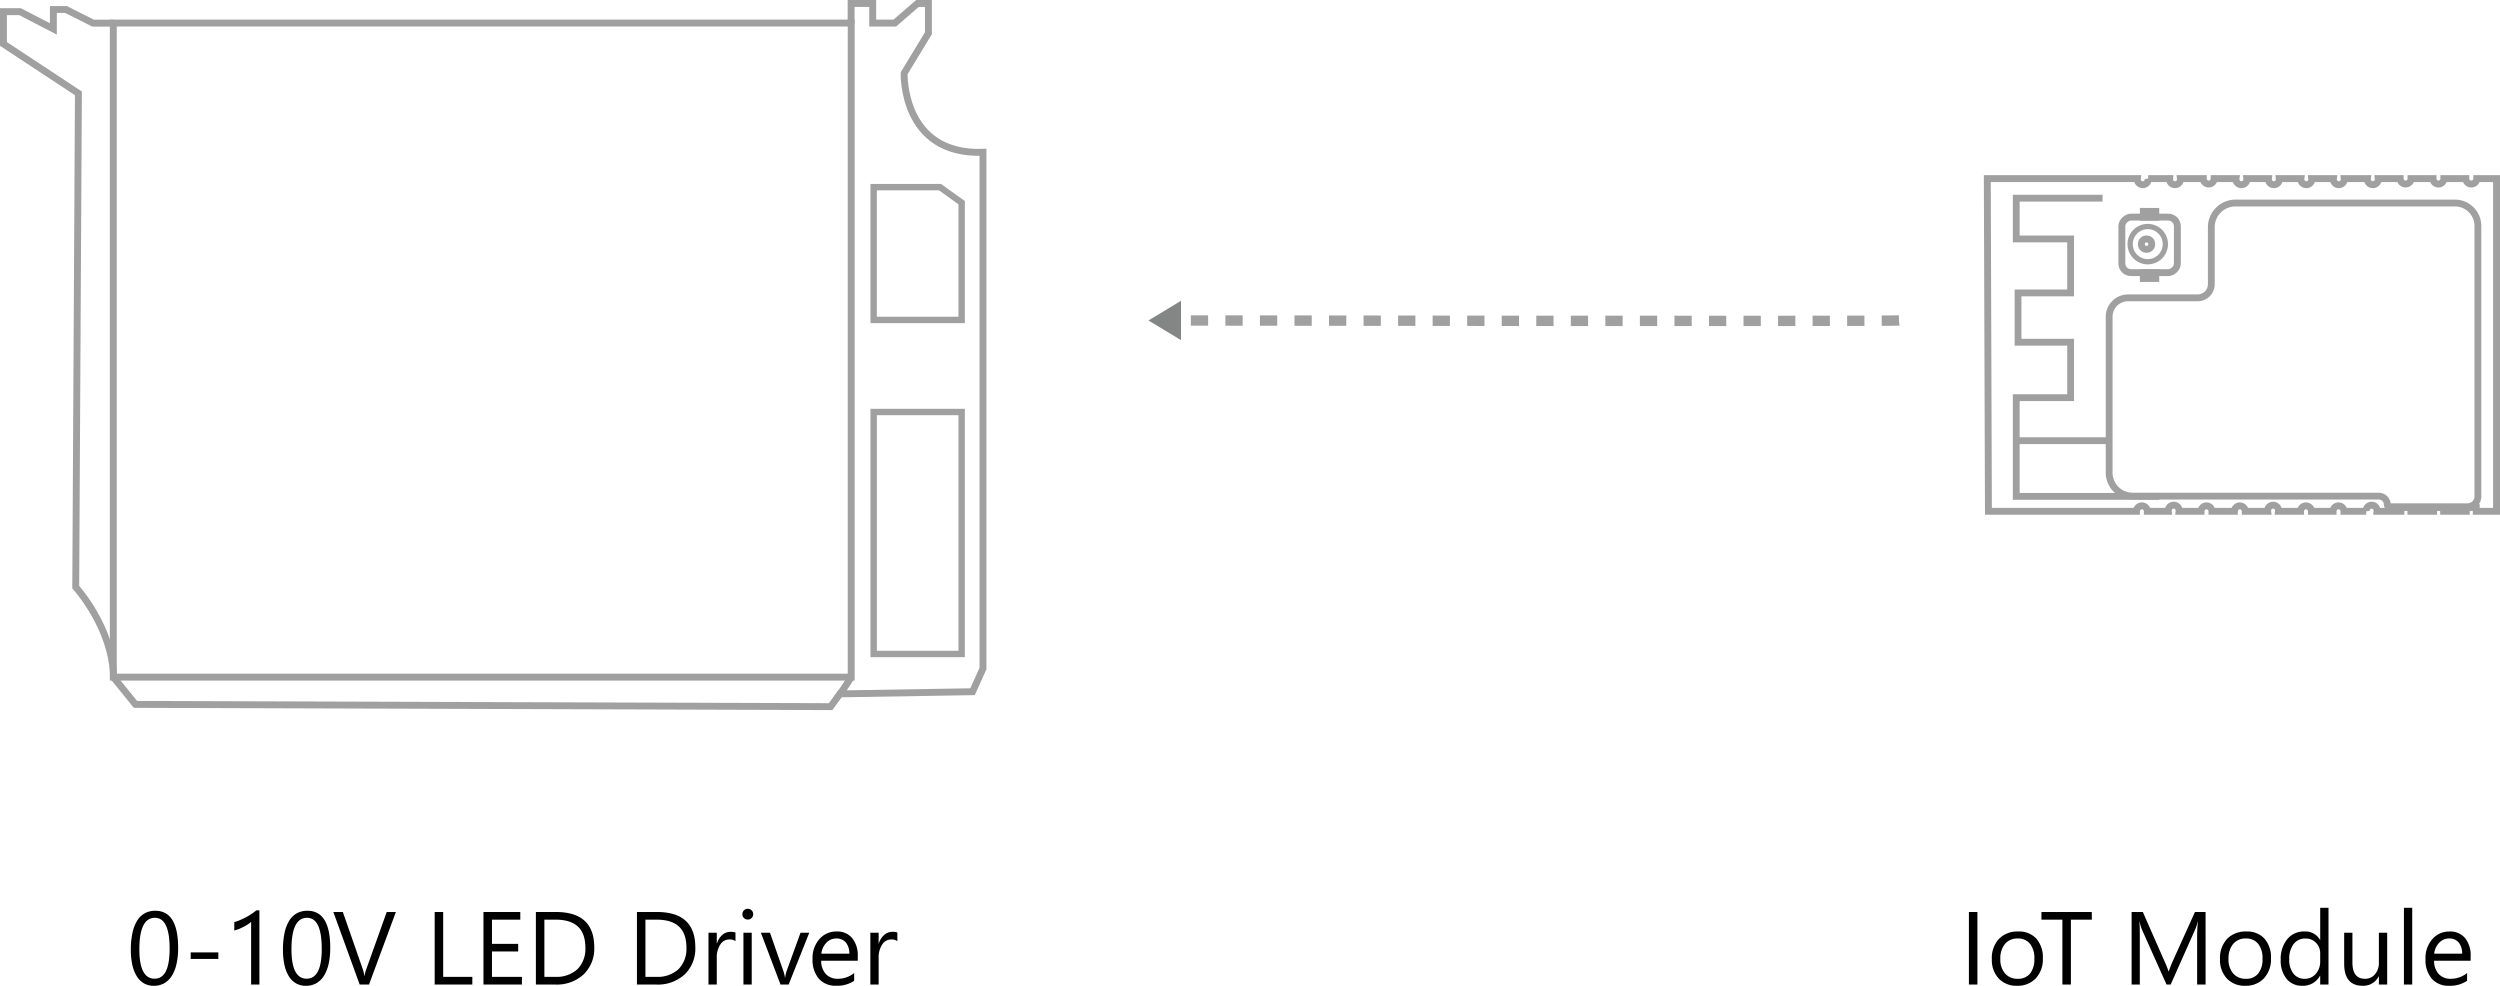 <svg xmlns="http://www.w3.org/2000/svg" width="289.5" height="114.156" viewBox="0 0 289.5 114.156">
  <g id="LUMOS_3" data-name="LUMOS 3" transform="translate(-64.6 -69.43)">
    <path id="Path_591" data-name="Path 591" d="M5.977-4.236a8.254,8.254,0,0,1-.19,1.869A4.355,4.355,0,0,1,5.235-.993a2.479,2.479,0,0,1-.885.85,2.422,2.422,0,0,1-1.192.29A2.262,2.262,0,0,1,2.03-.132,2.364,2.364,0,0,1,1.2-.943,4.113,4.113,0,0,1,.68-2.253,8.1,8.1,0,0,1,.5-4.031,9.166,9.166,0,0,1,.688-5.977,4.45,4.45,0,0,1,1.23-7.392a2.412,2.412,0,0,1,.888-.861,2.492,2.492,0,0,1,1.216-.29Q5.977-8.543,5.977-4.236Zm-.984.094q0-3.586-1.705-3.586-1.8,0-1.8,3.65,0,3.4,1.764,3.4Q4.992-.674,4.992-4.143Zm5.64,1.178h-3.2v-.756h3.2ZM15.39,0h-.961V-7.26A2.224,2.224,0,0,1,14.1-7a5.3,5.3,0,0,1-.48.284q-.267.141-.562.264a4.088,4.088,0,0,1-.577.193v-.973a5.586,5.586,0,0,0,.671-.237q.354-.149.7-.334t.647-.387a5.14,5.14,0,0,0,.527-.4h.363Zm8.2-4.236a8.254,8.254,0,0,1-.19,1.869,4.355,4.355,0,0,1-.551,1.374,2.479,2.479,0,0,1-.885.85,2.422,2.422,0,0,1-1.192.29,2.262,2.262,0,0,1-1.128-.278,2.364,2.364,0,0,1-.835-.812,4.113,4.113,0,0,1-.516-1.31,8.1,8.1,0,0,1-.176-1.778A9.166,9.166,0,0,1,18.3-5.977a4.45,4.45,0,0,1,.542-1.415,2.412,2.412,0,0,1,.888-.861,2.492,2.492,0,0,1,1.216-.29Q23.593-8.543,23.593-4.236Zm-.984.094q0-3.586-1.705-3.586-1.8,0-1.8,3.65,0,3.4,1.764,3.4Q22.609-.674,22.609-4.143ZM31.193-8.4,28.081,0H27L23.951-8.4h1.1L27.372-1.74a3.956,3.956,0,0,1,.17.744h.023a3.65,3.65,0,0,1,.193-.756L30.132-8.4ZM40.046,0H35.687V-8.4h.984V-.891h3.375Zm5.742,0H41.335V-8.4H45.6v.891H42.32v2.795h3.035v.885H42.32V-.891h3.469Zm1.617,0V-8.4h2.32q4.441,0,4.441,4.1a4.127,4.127,0,0,1-1.233,3.126A4.575,4.575,0,0,1,49.632,0Zm.984-7.512V-.891h1.254a3.559,3.559,0,0,0,2.572-.885,3.317,3.317,0,0,0,.92-2.508q0-3.229-3.434-3.229ZM59.107,0V-8.4h2.32q4.441,0,4.441,4.1a4.127,4.127,0,0,1-1.233,3.126A4.575,4.575,0,0,1,61.333,0Zm.984-7.512V-.891h1.254a3.559,3.559,0,0,0,2.572-.885,3.317,3.317,0,0,0,.92-2.508q0-3.229-3.434-3.229Zm10.43,2.484a1.175,1.175,0,0,0-.727-.193,1.226,1.226,0,0,0-1.028.58,2.682,2.682,0,0,0-.413,1.582V0h-.961V-6h.961v1.236h.023A2.1,2.1,0,0,1,69-5.751a1.43,1.43,0,0,1,.943-.354,1.569,1.569,0,0,1,.574.082Zm1.415-2.5A.609.609,0,0,1,71.5-7.7a.593.593,0,0,1-.182-.445.6.6,0,0,1,.182-.448.6.6,0,0,1,.439-.179.621.621,0,0,1,.448.179.6.6,0,0,1,.185.448.594.594,0,0,1-.185.439A.615.615,0,0,1,71.936-7.523ZM72.4,0h-.961V-6H72.4Zm6.662-6L76.676,0h-.943L73.459-6h1.055l1.523,4.359a3.913,3.913,0,0,1,.211.838h.023a3.962,3.962,0,0,1,.188-.814L78.053-6ZM84.68-2.76H80.444a2.244,2.244,0,0,0,.539,1.547A1.858,1.858,0,0,0,82.4-.668a2.948,2.948,0,0,0,1.863-.668v.9a3.482,3.482,0,0,1-2.092.574,2.536,2.536,0,0,1-2-.817,3.346,3.346,0,0,1-.727-2.3,3.281,3.281,0,0,1,.794-2.282,2.546,2.546,0,0,1,1.972-.882,2.256,2.256,0,0,1,1.822.762,3.176,3.176,0,0,1,.645,2.115ZM83.7-3.574a1.955,1.955,0,0,0-.4-1.295,1.368,1.368,0,0,0-1.1-.463,1.552,1.552,0,0,0-1.154.486,2.207,2.207,0,0,0-.586,1.271Zm5.566-1.453a1.175,1.175,0,0,0-.727-.193,1.226,1.226,0,0,0-1.028.58,2.682,2.682,0,0,0-.413,1.582V0h-.961V-6h.961v1.236h.023a2.1,2.1,0,0,1,.627-.987,1.43,1.43,0,0,1,.943-.354,1.569,1.569,0,0,1,.574.082Z" transform="translate(79.25 183.44)"/>
    <path id="Path_592" data-name="Path 592" d="M2.086,0H1.1V-8.4h.984ZM6.674.141A2.783,2.783,0,0,1,4.55-.7,3.114,3.114,0,0,1,3.756-2.93a3.244,3.244,0,0,1,.826-2.361,2.97,2.97,0,0,1,2.232-.85,2.691,2.691,0,0,1,2.095.826,3.276,3.276,0,0,1,.753,2.291,3.223,3.223,0,0,1-.812,2.3A2.844,2.844,0,0,1,6.674.141Zm.07-5.473a1.828,1.828,0,0,0-1.465.63A2.587,2.587,0,0,0,4.74-2.965a2.447,2.447,0,0,0,.545,1.682,1.852,1.852,0,0,0,1.459.615,1.757,1.757,0,0,0,1.433-.6,2.619,2.619,0,0,0,.5-1.717,2.664,2.664,0,0,0-.5-1.734A1.749,1.749,0,0,0,6.744-5.332Zm8.591-2.18H12.909V0h-.984V-7.512H9.5V-8.4h5.83ZM28.507,0h-.979V-5.637q0-.668.082-1.635h-.023a5.226,5.226,0,0,1-.252.814L24.464,0h-.48L21.118-6.41a5.022,5.022,0,0,1-.252-.861h-.023q.047.5.047,1.646V0H19.94V-8.4h1.3l2.578,5.859a7.5,7.5,0,0,1,.387,1.008h.035q.252-.691.4-1.031L27.276-8.4h1.23Zm4.588.141A2.783,2.783,0,0,1,30.971-.7a3.114,3.114,0,0,1-.794-2.229A3.244,3.244,0,0,1,31-5.291a2.97,2.97,0,0,1,2.232-.85,2.691,2.691,0,0,1,2.095.826,3.276,3.276,0,0,1,.753,2.291,3.223,3.223,0,0,1-.812,2.3A2.844,2.844,0,0,1,33.095.141Zm.07-5.473A1.828,1.828,0,0,0,31.7-4.7a2.587,2.587,0,0,0-.539,1.737,2.447,2.447,0,0,0,.545,1.682,1.852,1.852,0,0,0,1.459.615,1.757,1.757,0,0,0,1.433-.6,2.619,2.619,0,0,0,.5-1.717,2.664,2.664,0,0,0-.5-1.734A1.749,1.749,0,0,0,33.165-5.332ZM42.739,0h-.961V-1.02h-.023A2.218,2.218,0,0,1,39.692.141a2.241,2.241,0,0,1-1.808-.806,3.305,3.305,0,0,1-.677-2.194,3.6,3.6,0,0,1,.75-2.385,2.474,2.474,0,0,1,2-.9,1.923,1.923,0,0,1,1.8.973h.023V-8.883h.961Zm-.961-2.713V-3.6a1.717,1.717,0,0,0-.48-1.23,1.612,1.612,0,0,0-1.219-.5,1.659,1.659,0,0,0-1.383.645,2.824,2.824,0,0,0-.5,1.781,2.54,2.54,0,0,0,.483,1.638,1.58,1.58,0,0,0,1.3.6,1.641,1.641,0,0,0,1.3-.58A2.161,2.161,0,0,0,41.778-2.713ZM49.536,0h-.961V-.949h-.023A1.973,1.973,0,0,1,46.7.141q-2.145,0-2.145-2.555V-6h.955v3.434q0,1.9,1.453,1.9a1.47,1.47,0,0,0,1.157-.519,1.984,1.984,0,0,0,.454-1.356V-6h.961Zm2.9,0h-.961V-8.883h.961ZM59.2-2.76H54.968a2.244,2.244,0,0,0,.539,1.547,1.858,1.858,0,0,0,1.418.545,2.948,2.948,0,0,0,1.863-.668v.9A3.482,3.482,0,0,1,56.7.141a2.536,2.536,0,0,1-2-.817,3.346,3.346,0,0,1-.727-2.3,3.281,3.281,0,0,1,.794-2.282,2.546,2.546,0,0,1,1.972-.882,2.256,2.256,0,0,1,1.822.762A3.176,3.176,0,0,1,59.2-3.264Zm-.984-.814a1.955,1.955,0,0,0-.4-1.295,1.368,1.368,0,0,0-1.1-.463,1.552,1.552,0,0,0-1.154.486,2.207,2.207,0,0,0-.586,1.271Z" transform="translate(291.5 183.44)"/>
    <rect id="Rectangle_173" data-name="Rectangle 173" width="85.45" height="75.74" transform="translate(77.72 72.1)" fill="none" stroke="#a0a0a0" stroke-miterlimit="10" stroke-width="0.8"/>
    <path id="Path_217" data-name="Path 217" d="M77.72,72.11H75.38l-3.13-1.58H70.78v2.25l-3.86-2H65v3.74l8.68,5.72-.31,57.18s4.29,4.72,4.38,10.45L80.29,151l80.49.26,1.24-1.7" fill="none" stroke="#a0a0a0" stroke-miterlimit="10" stroke-width="0.8"/>
    <path id="Path_218" data-name="Path 218" d="M163.16,72.1V69.83h2.5V72.1h2.56l2.62-2.27h1.27v3.45l-2.81,4.63s-.32,9.48,9.13,9.16v59.77l-1.21,2.69-15.32.25,1.29-1.94" fill="none" stroke="#a0a0a0" stroke-miterlimit="10" stroke-width="0.8"/>
    <rect id="Rectangle_174" data-name="Rectangle 174" width="10.19" height="28.02" transform="translate(165.77 117.14)" fill="none" stroke="#a0a0a0" stroke-miterlimit="10" stroke-width="0.74"/>
    <path id="Path_219" data-name="Path 219" d="M175.96,106.48H165.77V91.1h7.68l2.51,1.8Z" fill="none" stroke="#a0a0a0" stroke-miterlimit="10" stroke-width="0.74"/>
    <path id="Path_220" data-name="Path 220" d="M350.76,90.74a.63.63,0,0,1-.62-.63H347.6a.63.63,0,0,1-1.26,0H343.8a.63.63,0,0,1-1.26,0H340a.63.63,0,1,1-1.25,0h-2.69a.63.63,0,1,1-1.25,0H332.3a.63.63,0,1,1-1.25,0h-2.51a.63.63,0,1,1-1.25,0h-2.51a.63.63,0,1,1-1.25,0H321a.63.63,0,0,1-1.26,0h-2.65a.63.63,0,1,1-1.25,0h-2.48a.63.63,0,1,1-1.25,0H294.73l.13,38.53H312a.63.63,0,0,1,1.26,0h2.43a.63.63,0,1,1,1.25,0h2.54a.63.63,0,0,1,1.26,0h2.6a.63.63,0,0,1,1.26,0h2.6a.63.63,0,1,1,1.25,0H331a.63.63,0,0,1,1.26,0h2.51a.63.63,0,0,1,1.26,0h2.58a.63.63,0,1,1,1.25,0h2.77v-.44h1.15v.44h2.63v-.44h1.16v.44h2.63v-.44h1.15v.44h2.35V90.11h-2.29a.63.63,0,0,1-.65.63Z" fill="none" stroke="#a0a0a0" stroke-miterlimit="10" stroke-width="0.8"/>
    <path id="Path_221" data-name="Path 221" d="M320.67,102.34a1.58,1.58,0,0,1-1.58,1.58H311a2.19,2.19,0,0,0-2.16,2.22v18a2.71,2.71,0,0,0,2.67,2.74h28.54a1,1,0,0,1,1,1h0a.23.23,0,0,0,.23.23h9.08a1.2,1.2,0,0,0,1.18-1.21V95.63a2.66,2.66,0,0,0-2.62-2.69H323.43a2.8,2.8,0,0,0-2.76,2.84Z" fill="none" stroke="#a0a0a0" stroke-miterlimit="10" stroke-width="0.79"/>
    <rect id="Rectangle_175" data-name="Rectangle 175" width="6.43" height="6.43" rx="1.06" transform="translate(310.31 101) rotate(-90)" fill="none" stroke="#a0a0a0" stroke-miterlimit="10" stroke-width="0.8"/>
    <circle id="Ellipse_7" data-name="Ellipse 7" cx="2.54" cy="2.54" r="2.54" transform="translate(310.63 95.16)" fill="none"/>
    <circle id="Ellipse_8" data-name="Ellipse 8" cx="2.04" cy="2.04" r="2.04" transform="translate(311.27 95.66)" fill="none" stroke="#a0a0a0" stroke-miterlimit="10" stroke-width="0.61"/>
    <circle id="Ellipse_9" data-name="Ellipse 9" cx="1.91" cy="1.91" r="1.91" transform="translate(311.26 95.79)" fill="none"/>
    <circle id="Ellipse_10" data-name="Ellipse 10" cx="0.6" cy="0.6" r="0.6" transform="translate(312.57 97.1)" fill="none" stroke="#a0a0a0" stroke-miterlimit="10" stroke-width="0.8"/>
    <rect id="Rectangle_176" data-name="Rectangle 176" width="0.67" height="1.44" transform="translate(312.8 101.68) rotate(-90)" fill="none" stroke="#a0a0a0" stroke-miterlimit="10" stroke-width="0.8"/>
    <rect id="Rectangle_177" data-name="Rectangle 177" width="0.67" height="1.44" transform="translate(312.8 94.58) rotate(-90)" fill="none" stroke="#a0a0a0" stroke-miterlimit="10" stroke-width="0.8"/>
    <path id="Path_222" data-name="Path 222" d="M308.08,92.38h-10V97.1h6.3v6.25h-6.09v5.71h6.09v6.42h-6.3v11.43h16.55" fill="none" stroke="#a0a0a0" stroke-miterlimit="10" stroke-width="0.79"/>
    <line id="Line_33" data-name="Line 33" x2="10.84" transform="translate(298.08 120.46)" fill="none" stroke="#a0a0a0" stroke-miterlimit="10" stroke-width="0.79"/>
    <path id="Path_223" data-name="Path 223" d="M201.36,108.82l-3.77-2.28,3.77-2.28Z" fill="#828786"/>
    <path id="Path_224" data-name="Path 224" d="M284.5,106.54c-1.15.12-83.48,0-83.48,0" fill="none" stroke="#a0a0a0" stroke-miterlimit="10" stroke-width="1.2" stroke-dasharray="2"/>
  </g>
</svg>
